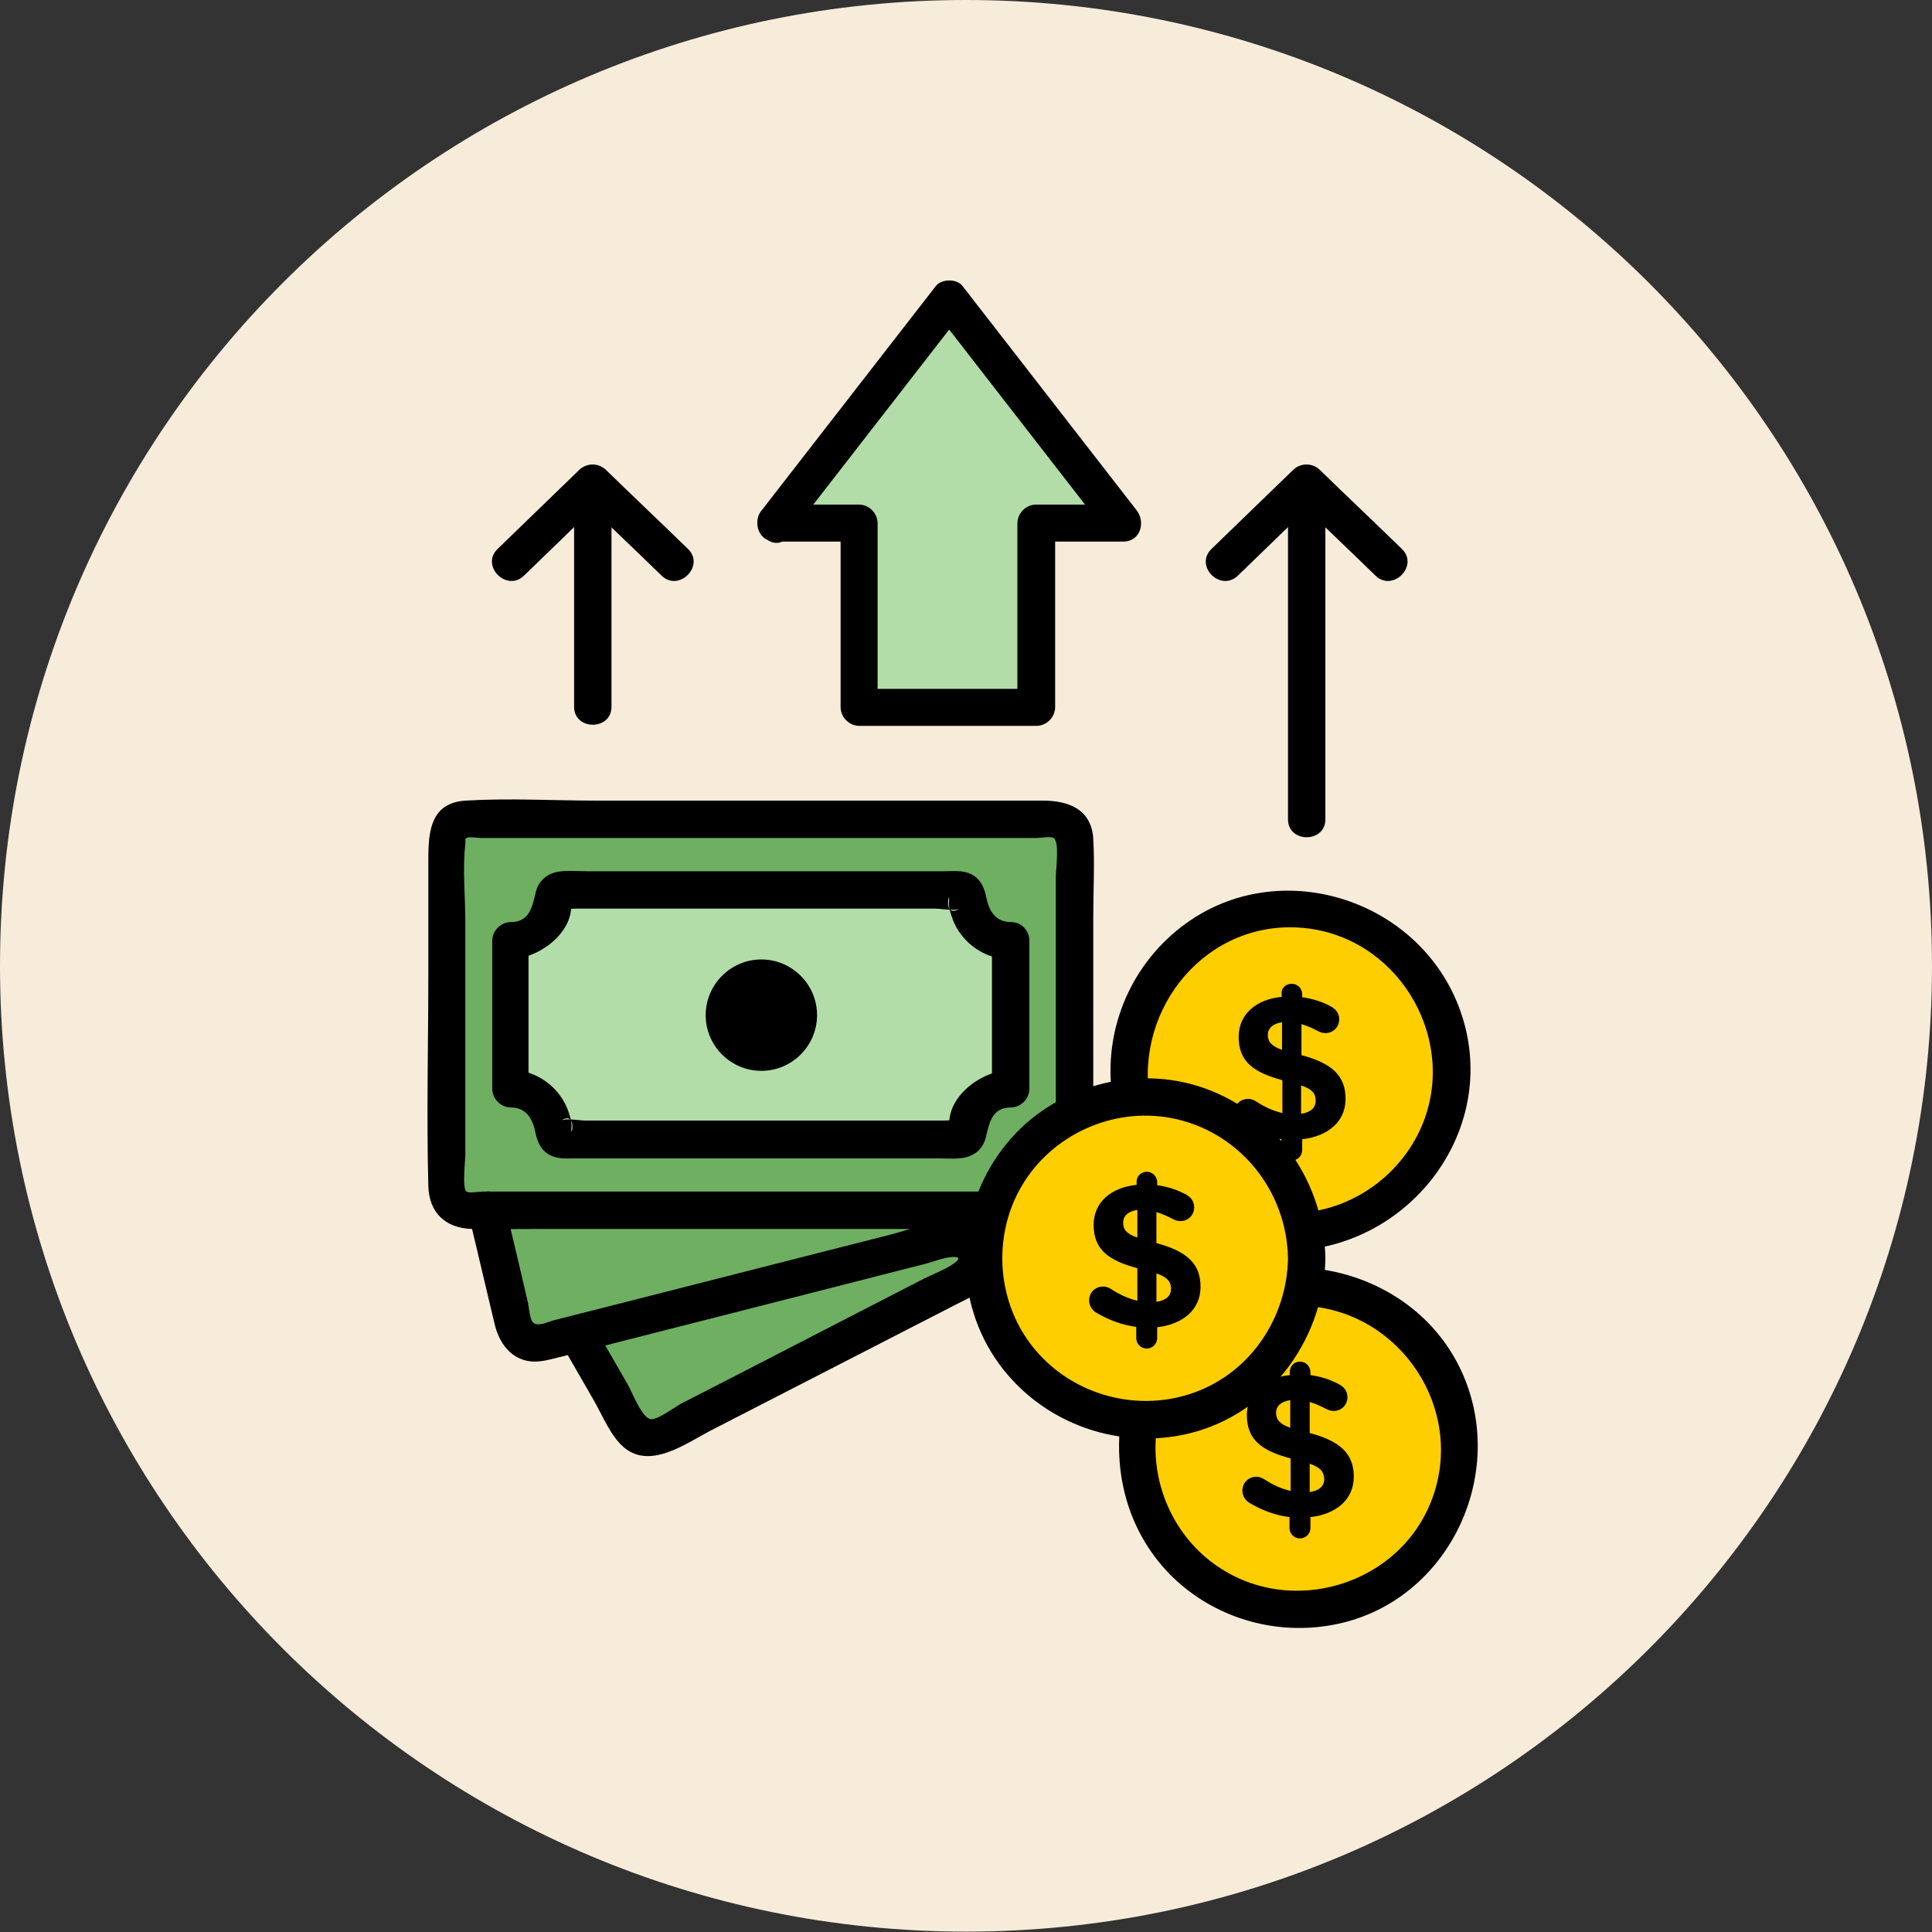 <svg version="1.1" id="Layer_1" xmlns="http://www.w3.org/2000/svg" xmlns:xlink="http://www.w3.org/1999/xlink" x="0" y="0" viewBox="0 0 516.9 516.9" xml:space="preserve"><rect x="0" y="0" width="516.9" height="516.9" fill="#333333" stroke="none"/><style>.st2{fill:#b2dda8}.st2,.st3,.st4{clip-path:url(#SVGID_2_)}.st4{fill:#ffce00}</style><defs><path id="SVGID_1_" d="M0 0h516.9v516.9H0z"/></defs><clipPath id="SVGID_2_"><use xlink:href="#SVGID_1_" overflow="visible"/></clipPath><path d="M516.9 258.4c0 142.7-115.7 258.4-258.4 258.4S0 401.2 0 258.4 115.7 0 258.4 0s258.5 115.7 258.5 258.4" clip-path="url(#SVGID_2_)" fill="#f7ebda"/><path d="M264.8 338.3l-91.7 46.5-18.7-30.5-14 4.5-16.8-37.4-3.9-49.8 1.2-50.5 164.2-1.2s-1.2 82.3-1.5 82.4c-.4.1-18.3 8.9-18.8 36" clip-path="url(#SVGID_2_)" fill="#6eaf62"/><path class="st2" d="M270.4 251.7v34.6s-8.4 11.9-11.5 16.5c-3 4.5-111 2.1-111 2.1l-11.3-13.5v-39.6l12.8-8.5 14-5H251c1.1 0 17.8 13.5 17.8 13.5l1.6-.1zM231.2 139.9c0 1.8-.8 51.6-.8 51.6l46.8-2.3-.6-50.5 20.2 1.2-42.9-58.3-43.5 58.3h20.8z"/><path class="st3" d="M218.6 271.6c0 8.2-6.7 14.9-14.9 14.9s-14.9-6.7-14.9-14.9 6.7-14.9 14.9-14.9 14.9 6.7 14.9 14.9"/><path class="st4" d="M349.6 344.4c22.8 1.2 41 20 41 43.1 0 23.9-19.3 43.2-43.2 43.2s-43.2-19.3-43.2-43.2c0-2.3.2-4.5.5-6.6"/><path class="st3" d="M349.6 349.4c25.2 1.7 42.4 27.6 33.6 51.5-8.6 23.4-38.3 32.2-58.4 17.5-11.3-8.2-17.2-22.4-15.3-36.2.8-6.3-8.8-9-9.6-2.7-2.1 15.7 2.4 31.3 13.9 42.5 11.1 10.7 26.7 15.4 41.8 12.9 31.6-5.1 48.8-40.8 34.9-69.1-7.7-15.7-23.6-25.4-40.9-26.6-6.4-.2-6.4 9.8 0 10.2"/><path class="st3" d="M347.8 364.3c1.6 0 2.8 1.3 2.8 2.8v.8c2.9.4 5.6 1.3 7.9 2.6 1 .6 2 1.6 2 3.3 0 2.1-1.6 3.7-3.7 3.7-.7 0-1.3-.2-1.9-.5-1.5-.8-3.1-1.5-4.5-1.9v8.3c8.3 2.2 11.8 5.6 11.8 11.7s-4.7 10-11.6 10.8v2.9c0 1.6-1.3 2.8-2.8 2.8-1.6 0-2.8-1.3-2.8-2.8v-2.9c-3.9-.5-7.5-1.9-10.7-3.8-1.1-.7-1.9-1.8-1.9-3.3 0-2.1 1.6-3.7 3.8-3.7.7 0 1.5.3 2.1.7 2.3 1.5 4.5 2.5 7 3.1v-8.7c-7.9-2.1-11.7-5.1-11.7-11.6 0-6 4.6-10 11.5-10.7v-.7c-.1-1.6 1.1-2.9 2.7-2.9m-2.6 17.7v-7.4c-2.6.4-3.8 1.7-3.8 3.4.1 1.8.8 2.9 3.8 4m5.2 9.6v7.6c2.6-.4 3.9-1.6 3.9-3.5-.1-1.9-1-3.1-3.9-4.1"/><path class="st4" d="M302.3 291.9c-.2-1.8-.4-3.7-.4-5.5 0-23.9 19.3-43.2 43.2-43.2 23.9 0 43.2 19.3 43.2 43.2 0 22.2-16.8 40.5-38.4 42.9"/><path class="st3" d="M307.3 291.9c-2.6-24.8 17.8-47.1 43.4-43.4 24.5 3.6 39.5 30.5 29.5 53.2-5.4 12.2-17 20.9-30.2 22.6-6.3.8-6.4 10.8 0 10 30.7-3.9 51.8-35.4 40.2-65.2-11.2-28.8-47.9-40.3-73.1-21.9-14.1 10.3-21.6 27.3-19.7 44.6.5 6.5 10.5 6.5 9.9.1"/><path class="st3" d="M345.6 263.2c1.6 0 2.8 1.3 2.8 2.8v.8c2.9.4 5.6 1.3 7.9 2.6 1 .6 2 1.6 2 3.3 0 2.1-1.6 3.7-3.7 3.7-.7 0-1.3-.2-1.9-.5-1.5-.8-3.1-1.5-4.5-1.9v8.3c8.3 2.2 11.8 5.6 11.8 11.7s-4.7 10-11.6 10.8v2.9c0 1.6-1.3 2.8-2.8 2.8-1.6 0-2.8-1.3-2.8-2.8v-2.9c-3.9-.5-7.5-1.9-10.7-3.8-1.1-.7-1.9-1.8-1.9-3.3 0-2.1 1.6-3.7 3.8-3.7.7 0 1.5.3 2.1.7 2.3 1.5 4.5 2.5 7 3.1V289c-7.9-2.1-11.7-5.1-11.7-11.6 0-6 4.6-10 11.5-10.7v-.7c-.2-1.6 1.1-2.8 2.7-2.8m-2.6 17.7v-7.4c-2.6.4-3.8 1.7-3.8 3.4s.8 2.9 3.8 4m5.1 9.5v7.6c2.6-.4 3.9-1.6 3.9-3.5s-.9-3.1-3.9-4.1M265.1 318.8H129.2c-.8 0-3.7.5-4.4 0-1.2-.9-.3-8.2-.3-9.9V246.7c0-6.8-.8-14.1 0-20.9.1-.8-.2-1.3.3-1.6.6-.4 3.2 0 3.9 0h148.7c1 0 3.6-.5 4.5 0 1.6 1 .6 8.1.6 10.2V297.8c0 6.4 10 6.4 10 0v-52.7c0-6.9.4-13.9 0-20.7-.5-8-6.8-10.2-13.5-10.2H159.5c-11.5 0-23.3-.7-34.9 0-10.2.6-10 9.7-10 17.2v28.7c0 19-.5 38.2 0 57.2.2 7.2 4.6 11.3 11.7 11.5 6 .1 12 0 17.9 0h121c6.4 0 6.4-10-.1-10"/><path class="st3" d="M270.4 246.7c-4 0-5.8-3-6.5-6.5-.8-4.1-2.7-6.7-7.1-7.1-1.5-.1-3 0-4.5 0H157.1c-2.2 0-4.6-.2-6.8 0-3.5.3-6.2 2.2-7 5.8-.9 3.8-1.7 7.8-6.6 7.8-2.7 0-5 2.3-5 5v39.6c0 2.7 2.3 5 5 5 4 0 5.8 3 6.5 6.5.8 4.1 2.7 6.7 7.1 7.1 1.5.1 3 0 4.5 0H250c2.2 0 4.6.2 6.8 0 3.5-.3 6.2-2.2 7-5.8.9-3.8 1.7-7.8 6.6-7.8 2.7 0 5-2.3 5-5v-39.6c0-6.4-10-6.4-10 0v39.6l5-5c-7.4 0-17.1 6.8-16.4 15.1.3 3.8 2-1.9 2.6-1.6-.2-.1-.5 0-.7 0-1-.2-2.3 0-3.2 0h-96.2c-1.3 0-5.2-.7-6.4 0 4.8-3 2.4 6.3 2.8 1.6.1-1.2-.4-2.8-.8-3.9-.7-2.2-2-4.3-3.6-6-3.1-3.3-7.5-5.3-12.1-5.3l5 5v-39.6l-5 5c7.4 0 17.1-6.8 16.4-15.1-.3-3.8-2 1.9-2.6 1.6.2.1.5 0 .7 0 1 .2 2.3 0 3.2 0h96.2c1.3 0 5.2.7 6.4 0-4.8 3-2.4-6.3-2.8-1.6-.1 1.2.4 2.8.8 3.9.7 2.2 2 4.3 3.6 6 3.1 3.3 7.5 5.3 12.1 5.3 6.5 0 6.5-10 0-10M125.4 325l6.9 29.1c1.4 6.1 5.5 10.9 12.3 10.1 1.7-.2 3.4-.7 5.1-1.1 21.8-5.6 43.7-11.1 65.5-16.7 10.6-2.7 21.1-5.4 31.7-8.1 2.5-.6 5.3-1.8 7.9-2 1.8-.1 2.2.4.6 1.6-2.3 1.7-5.4 2.8-8 4.1-4.7 2.4-9.3 4.8-14 7.2-11.8 6.1-23.5 12.1-35.3 18.2-5.2 2.7-10.4 5.3-15.6 8-1.8.9-6.3 4.4-8.3 4.3-2.4-.1-5.1-7.3-6.2-9.2-2.7-4.7-5.4-9.4-8.1-14-3.2-5.6-11.9-.5-8.6 5 2.5 4.4 5.1 8.8 7.6 13.2 2.3 4 4.5 9.6 8.1 12.6 7.2 6 16.9-1.4 23.6-4.8l65.4-33.6c1.9-1 3.8-1.8 5.6-3 8.1-5.4 5.6-18.6-4.5-19.6-5.9-.6-13.2 2.6-18.8 4-25.1 6.4-50.3 12.8-75.4 19.2-4.9 1.2-9.7 2.5-14.6 3.7-1.6.4-4.6 2-5.8.5-.8-1-1-4.2-1.3-5.4l-2.5-10.7c-1.2-5.1-2.4-10.1-3.6-15.2-1.6-6.3-11.2-3.7-9.7 2.6M140.2 154c7.3-7.1 14.6-14.1 21.9-21.2H155c7.3 7.1 14.7 14.1 22 21.2 4.6 4.5 11.7-2.6 7.1-7.1-7.3-7.1-14.7-14.1-22-21.2-2-1.9-5.1-1.9-7.1 0-7.3 7.1-14.6 14.1-21.9 21.2-4.6 4.5 2.5 11.6 7.1 7.1"/><path class="st3" d="M153.6 131.9v57.2c0 6.4 10 6.4 10 0v-57.2c0-6.4-10-6.4-10 0M331.2 154c7.3-7.1 14.6-14.1 21.9-21.2H346c7.3 7.1 14.7 14.1 22 21.2 4.6 4.5 11.7-2.6 7.1-7.1-7.3-7.1-14.7-14.1-22-21.2-2-1.9-5.1-1.9-7.1 0-7.3 7.1-14.6 14.1-21.9 21.2-4.6 4.5 2.4 11.6 7.1 7.1"/><path class="st3" d="M344.6 131.9V219.2c0 6.4 10 6.4 10 0V131.9c0-6.4-10-6.4-10 0M207.5 144.9h22.4l-5-5v49.3c0 2.7 2.3 5 5 5h47.4c2.7 0 5-2.3 5-5v-49.3l-5 5h23.2c4.7 0 6.1-5.3 3.5-8.5-15.5-20-31-39.9-46.5-59.9-1.5-2-5.6-1.9-7.1 0-15.5 20-31 39.9-46.5 59.9-3.9 5 3.1 12.2 7.1 7.1 15.5-20 31-39.9 46.5-59.9h-7.1c15.5 20 31 39.9 46.5 59.9 1.2-2.8 2.4-5.7 3.5-8.5h-23.2c-2.7 0-5 2.3-5 5v49.3l5-5h-47.4l5 5V140c0-2.7-2.3-5-5-5h-22.4c-6.4-.1-6.4 9.9.1 9.9"/><path class="st4" d="M349.6 336.7c0 23.9-19.3 43.2-43.2 43.2s-43.2-19.3-43.2-43.2c0-23.9 19.3-43.2 43.2-43.2s43.2 19.3 43.2 43.2"/><path class="st3" d="M344.6 336.7c-.3 15.8-9.9 30.3-24.9 35.8-15 5.5-32.2 1-42.6-11.2-10.4-12.2-11.8-30.2-3.8-43.9s24.2-21.2 39.9-18.3c18.2 3.4 31.1 19.3 31.4 37.6.1 6.4 10.1 6.4 10 0-.3-20.4-12.9-38.5-32.2-45.5-18.7-6.7-40.6-.6-53.1 14.8-12.8 15.6-14.7 38.2-4.2 55.6 10.5 17.3 31 26.2 50.8 22.4 22.5-4.3 38.3-24.7 38.7-47.2.1-6.5-9.9-6.5-10-.1"/><path class="st3" d="M306.8 313.5c1.6 0 2.8 1.3 2.8 2.8v.8c2.9.4 5.6 1.3 7.9 2.6 1 .6 2 1.6 2 3.3 0 2.1-1.6 3.7-3.7 3.7-.7 0-1.3-.2-1.9-.5-1.5-.8-3.1-1.5-4.5-1.9v8.3c8.3 2.2 11.8 5.6 11.8 11.7s-4.7 10-11.6 10.8v2.9c0 1.6-1.3 2.8-2.8 2.8-1.6 0-2.8-1.3-2.8-2.8v-3c-3.9-.5-7.5-1.9-10.7-3.8-1.1-.7-1.9-1.8-1.9-3.3 0-2.1 1.6-3.7 3.8-3.7.7 0 1.5.3 2.1.7 2.3 1.5 4.5 2.5 7 3.1v-8.7c-7.9-2.1-11.7-5.1-11.7-11.6 0-6 4.6-10 11.5-10.7v-.7c-.1-1.6 1.2-2.8 2.7-2.8m-2.5 17.6v-7.4c-2.6.4-3.8 1.7-3.8 3.4 0 1.8.8 3 3.8 4m5.1 9.6v7.6c2.6-.4 3.9-1.6 3.9-3.5s-1-3.1-3.9-4.1"/></svg>